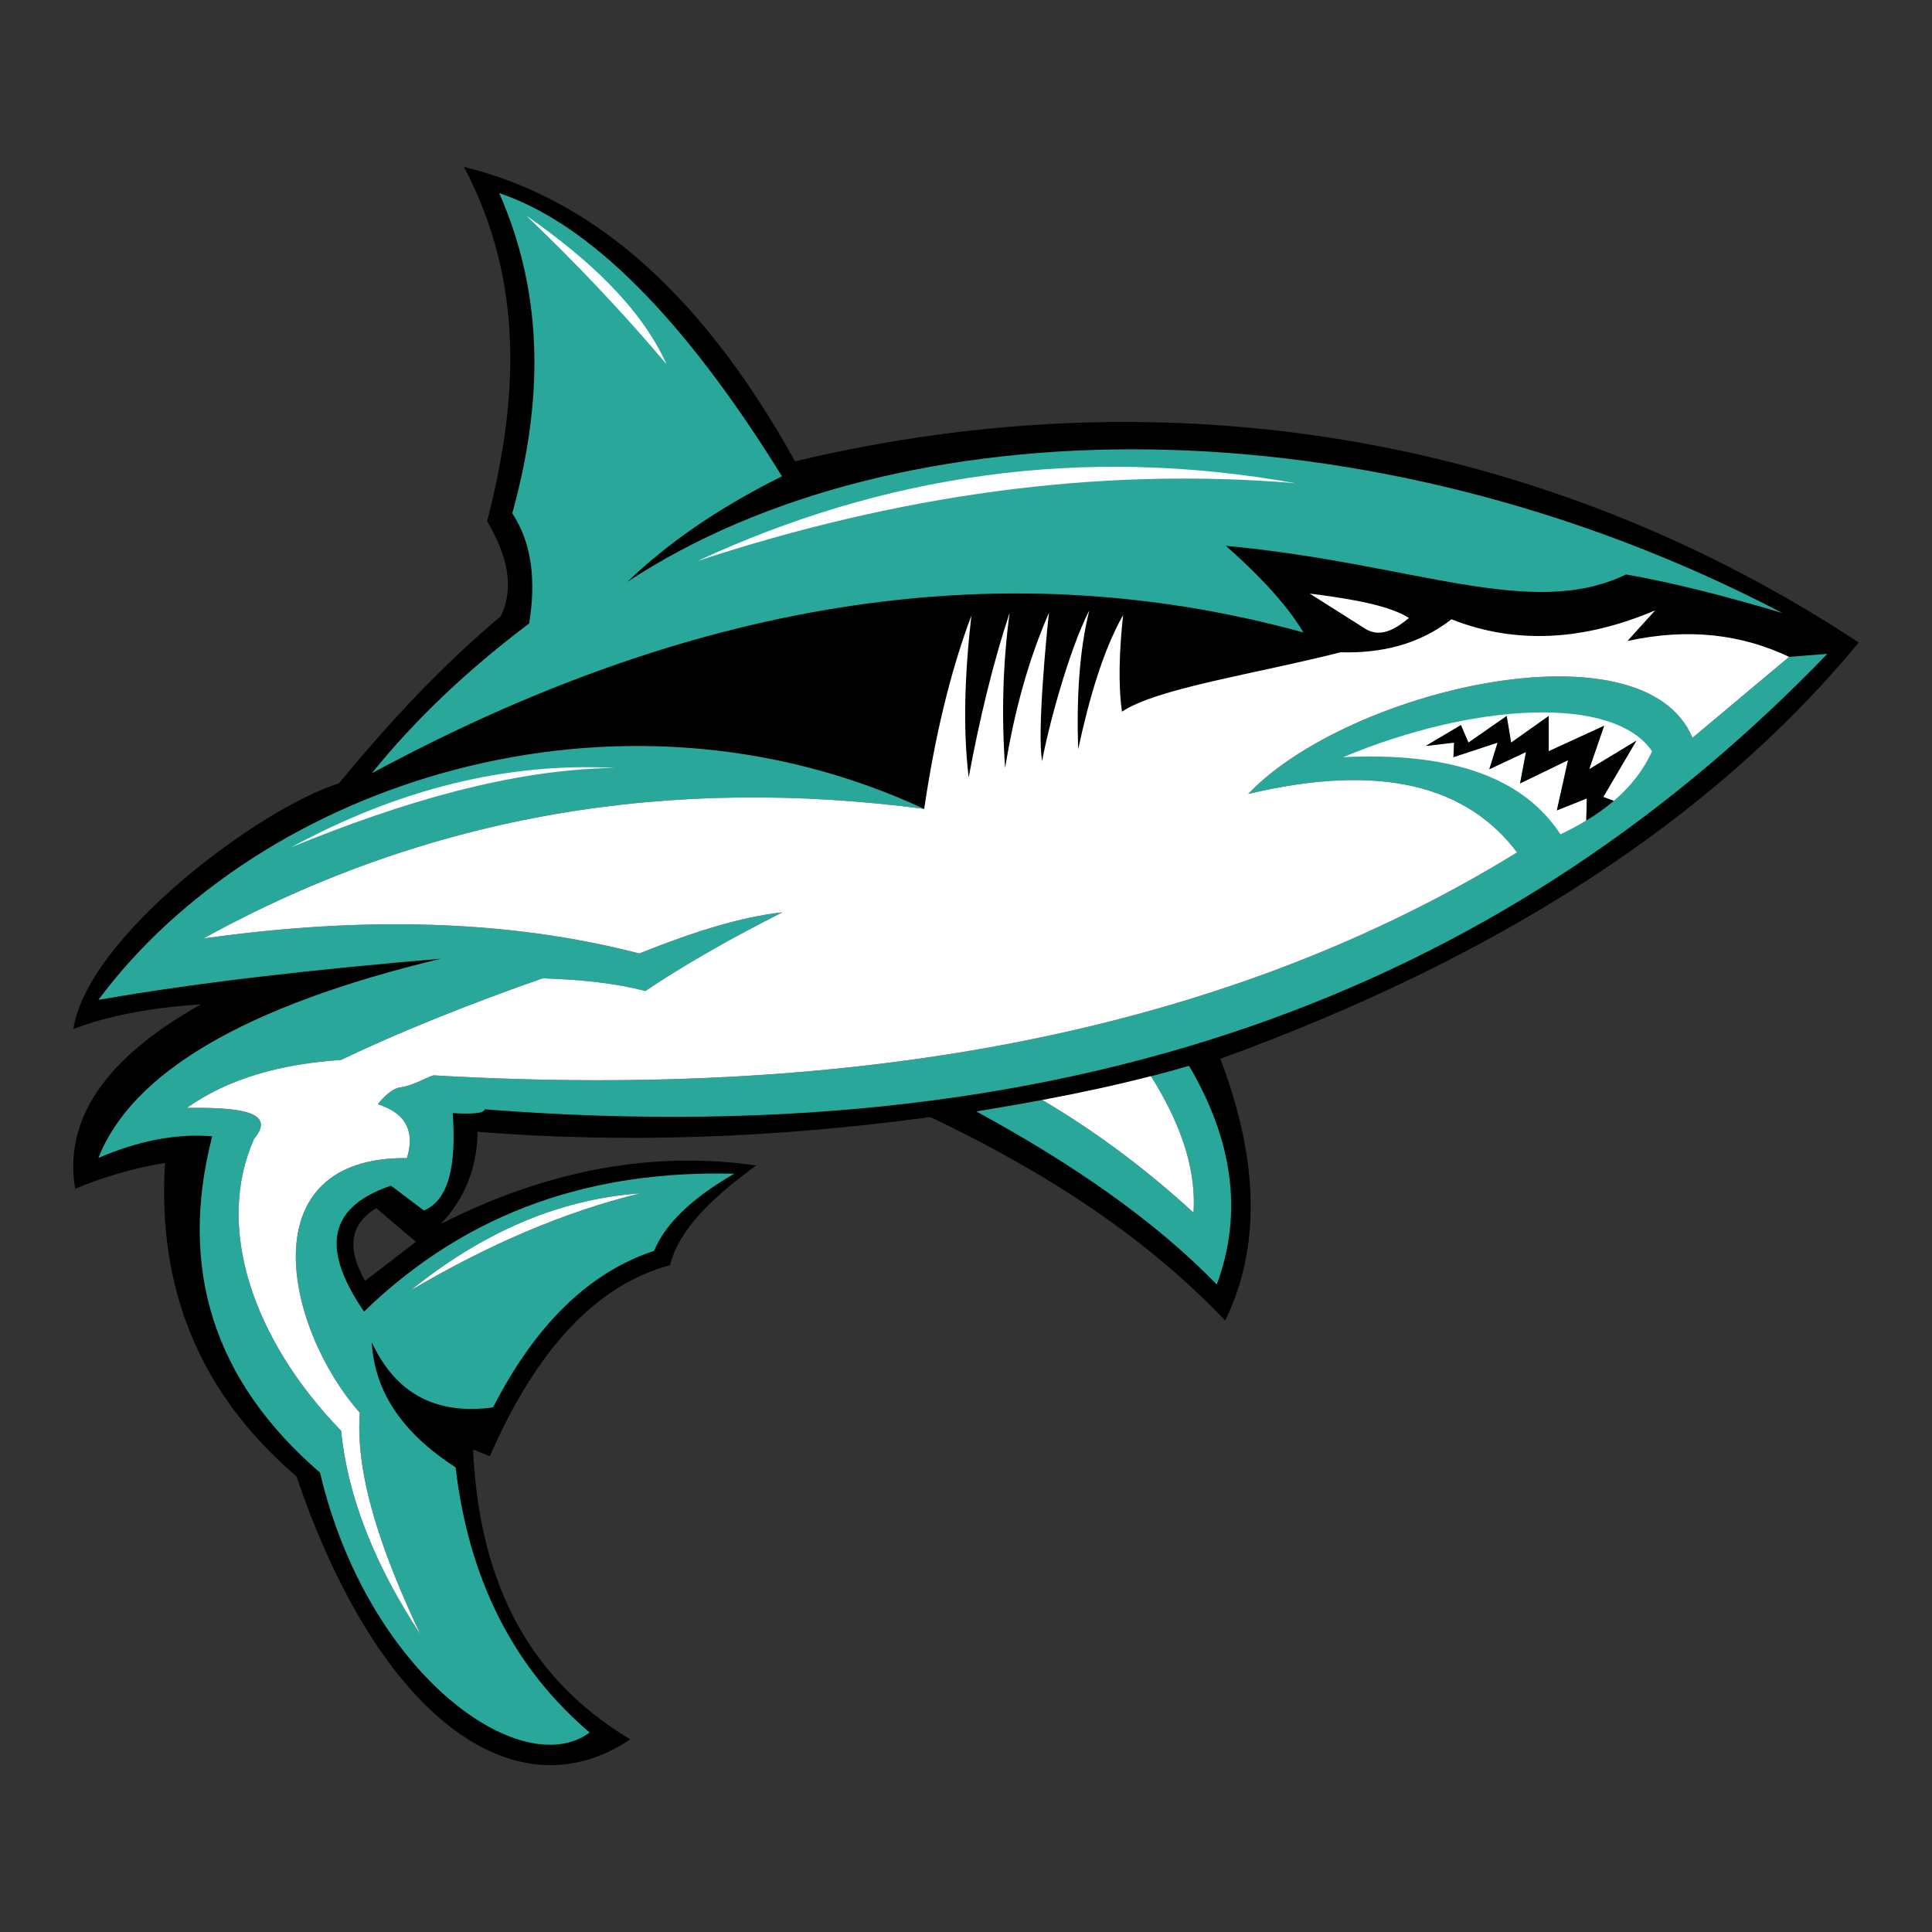 <?xml version="1.0" encoding="UTF-8"?>
<!-- Generator: Adobe Illustrator 27.1.1, SVG Export Plug-In . SVG Version: 6.00 Build 0)  -->
<svg xmlns="http://www.w3.org/2000/svg" xmlns:xlink="http://www.w3.org/1999/xlink" version="1.1" id="Layer_1" x="0px" y="0px" viewBox="0 0 1728 1728" style="enable-background:new 0 0 1728 1728;" xml:space="preserve">
<rect x="0" y="0" width="1728" height="1728" fill="#333333" stroke="none"/>
<style type="text/css">
	.st0{fill:#2AA79B;}
	.st1{fill:#FFFFFF;}
</style>
<g>
	<path d="M1662.5,574.7c-279.4-184.2-615.2-242.3-951.4-162.1C623,253.8,522.9,175.6,415,149.3c54.9,104.5,48.1,210.5,20.7,316.9   c18,30.5,24.8,59.3,12.1,85.1c-50.8,42.5-98.7,93.4-144.7,149.4c-69,21.2-224.5,136-237.5,219.7c32.6-12.5,71.3-19.3,114.2-22.1   C93.1,946.8,57,1001.9,67.2,1063.2c24.6-10.2,51.2-18.2,80.4-23.1c-7.1,113.2,31.6,206.9,117.6,280.4   c74.1,218.5,197,303.5,298.5,235.2c-96.7-57.8-135.5-148.8-140.6-259.3l15,6.1c41.2-94.4,94.4-153,161.2-170.9   c7.8-32,38.4-61.1,77.1-89.2c-90.9-13-184.8,2.9-282.1,52.3c20.6-22,32.5-48.9,32.8-82.4c131.1,10.4,266.1,5.7,404.8-13.2h0.1   c103.5,49.1,193.7,108,263.8,182.1c31.1-63.7,31.1-141.1-4.3-234.1l-0.1-0.1C1337.2,857.8,1529.9,735,1662.5,574.7z M326.5,1145.6   c-16.7-29.3-13.4-50.9,10-65l35.5,30.1L326.5,1145.6z"></path>
	<path class="st0" d="M433.7,992.2c547.1,42.7,924.4-120.9,1200.7-407.4l-34.2,2.7l-86.4,72.4c-44.2-105.2-308.9-42.9-397.4,50.2   c120.4-28.6,196.3-6.2,240.5,52.3c-256.8,158.2-582,221.8-969.1,199.4c-4.5,1-19.1,9.5-29.2,10.6c-10,1-20.7,15.2-20.7,15.2   c26,8.3,33.1,25.1,26.1,48.2c-141.6-1.4-109.3,151.4-42.2,227.8c-4.1,56.4,19.6,124.9,54.3,198.4c-38.3-58.4-64.5-118.8-71-182.3   c-79.8-82.4-112.9-183.3-77.7-261.3c20.4-24.4-14.2-28.1-60.3-27.5c37-26.2,83.9-39.3,138-42.9c53.5-25.7,114.4-49.8,180.2-73   c35.1,1.2,66.4,4.5,91.8,11.4c35.1-23.5,76-46.9,122.7-70.4c-37.4,4-81.1,18-128,36.8c-116.3-30.2-246.8-33.6-389.9-13.4   c204-112.4,419.7-145.5,644.7-115.9C549.7,594.9,231.4,701.4,88,894.3c90.3-15.8,194.7-27.4,306.2-36.8   c-175.7,42.2-276.2,102-306.2,178.2c34.4-14.8,68.3-22.1,101.8-19.4c-30.3,117.7,0.7,218.3,96.4,300.8   c43,181.5,180.3,277.3,241.2,232.5c-69.4-59.1-108.4-138.8-119.9-237.2c-49.9-32.1-72.7-69.9-75-111.9c22,47.5,59.2,65,108.5,58.3   c37.9-74,85.8-120.8,144-140c10.8-26,36.4-48.6,71.7-69c-124.5-3.2-236.8,31.8-331.1,123.3c-34.9-51-37.3-91.8,24.1-112.6   l29.5,22.2c22.9-9.6,28.9-42,25.7-87.1C421.9,996.6,432.6,995.9,433.7,992.2z M572.7,1067.3c-69.2,16.9-137.7,46.8-205.5,86.9   C429.8,1103.7,497.7,1072.7,572.7,1067.3z"></path>
	<path class="st1" d="M572.7,1067.3c-69.2,16.9-137.7,46.8-205.5,86.9C429.8,1103.7,497.7,1072.7,572.7,1067.3z"></path>
	<path class="st1" d="M549.6,686.8c-96.3-4.9-192.6,18.8-288.9,70.9C360.3,717,457.6,688.3,549.6,686.8z"></path>
	<path class="st1" d="M1477.6,671.9c-7.6,16.8-19.2,31.6-34.2,44.4l-9.4-3.5l29.5-50.3l-42.2,25.5l13.4-38.9l-49.6,22.8v-31.5   l-33.6,23.8l-4-23.8l-34.2,23.8l-6.7-15.7l-31.5,18.7l25.4-3l-0.6,13l39.5-13l-7.4,23.8l32.8-15.4l-5.3,28.1l42.9-20.8l-10,44.9   l26.8-10.7l-0.5,19.8c-7.1,4.3-14.8,8.4-23,12.3c-35.3-53.9-103.4-73.4-194.3-69C1319.1,628.1,1443.4,621.7,1477.6,671.9z"></path>
	<path d="M1434,712.8l9.4,3.5c-7.4,6.3-15.6,12.2-24.6,17.6l0.5-19.8l-26.8,10.7l10-44.9l-42.9,20.8l5.3-28.1l-32.8,15.4l7.4-23.8   l-39.5,13l0.6-13l-25.4,3l31.5-18.7l6.7,15.7l34.2-23.8l4,23.8l33.6-23.8v31.5l49.6-22.8l-13.4,38.9l42.2-25.5L1434,712.8z"></path>
	<path class="st1" d="M1171.4,530.9c36.9,4.7,70.8,10.4,88.8,21.8c-12.2,10.1-24.7,17.4-37.9,10.4L1171.4,530.9z"></path>
	<path class="st0" d="M1594.2,548.3C1223,354.3,802.3,361.4,561,520.5c34.8-33.4,79.5-65.2,138.4-94.5   c-87.3-140.9-171.6-225.9-252.9-253.3c41.4,93.9,38.4,189.7,11.7,286.4c17.6,26.7,21.3,60.2,15.1,98.5   c-54,40.7-101.4,85.1-140.7,134c277-149.5,554.7-202.6,833.2-125.9c-14.2-24-38.4-50.1-69.3-77.5c167.8,15.6,273,66.8,357.8,25.6   C1496,521,1543.5,533.2,1594.2,548.3z"></path>
	<path class="st1" d="M624,501.7c165.3-76.6,342.5-104,534.7-69.5C980.7,417.2,802.4,443.1,624,501.7z"></path>
	<path class="st1" d="M470.7,192.8c56.6,39.5,102.6,82.5,125.4,132.9C557.8,280.3,515.9,236,470.7,192.8z"></path>
	<path class="st1" d="M1600.2,587.5l-86.4,72.4c-44.2-105.2-308.9-42.9-397.4,50.2c120.4-28.6,196.3-6.2,240.5,52.3   c-256.8,158.2-582,221.8-969.1,199.4c-4.5,1-19.1,9.5-29.2,10.6c-10,1-20.7,15.2-20.7,15.2c26,8.3,33.1,25.1,26.1,48.2   c-141.6-1.4-109.3,151.4-42.2,227.8c-4.1,56.4,19.6,124.9,54.3,198.4c-38.3-58.4-64.5-118.8-71-182.3   c-79.8-82.4-112.9-183.3-77.7-261.3c20.4-24.4-14.2-28.1-60.3-27.5c37-26.2,83.9-39.3,138-42.9c53.5-25.7,114.4-49.8,180.2-73   c35.1,1.2,66.4,4.5,91.8,11.4c35.1-23.5,76-46.9,122.7-70.4c-37.4,4-81.1,18-128,36.8c-116.3-30.2-246.8-33.6-389.9-13.4   c204-112.4,419.7-145.5,644.7-115.9c9.3-63.1,22.9-121.5,42.2-172.9c-5.9,52-7.7,101-2.4,144.7c9.8-52.6,21.7-102.1,36.6-147.2   c-6.2,46.3-7.3,92.5-4,138.7c8.1-50.1,20.8-96.6,39.2-138.7c-1.8,15.9-10.9,107-6.1,132.6c4.9-28,23.6-98.6,42.2-134.8   c-8.9,35.5-11.5,77.7-10,124.3c10-46.2,22.3-88.3,40.2-120.1c-3.4,32.1-4.5,61.8-1,86.4c32.1-21.2,119.1-33.6,195.5-53.1   c36.3,1,69.9-6.7,99.2-29.5c57.7,22.8,118.6,19.1,182.2-8l-24.8,27.4C1510.5,561.3,1558.1,567.5,1600.2,587.5z"></path>
	<path class="st0" d="M1088.3,1148.9c-55.6-57.3-129.3-108.2-215.1-154.8c20.2-3.3,39.8-6.7,59-10.3c50.5,29.8,95,63.9,135.3,100.8   c2.2-34.3-7.7-73.6-38.1-122c11.8-3,23.1-6.1,34.1-9.3C1102,1018.7,1112.3,1083.9,1088.3,1148.9z"></path>
	<path class="st1" d="M1067.5,1084.6c-40.3-36.9-84.8-71-135.3-100.8c34.4-6.4,66.9-13.5,97.2-21.3   C1059.8,1011,1069.7,1050.3,1067.5,1084.6z"></path>
</g>
</svg>
